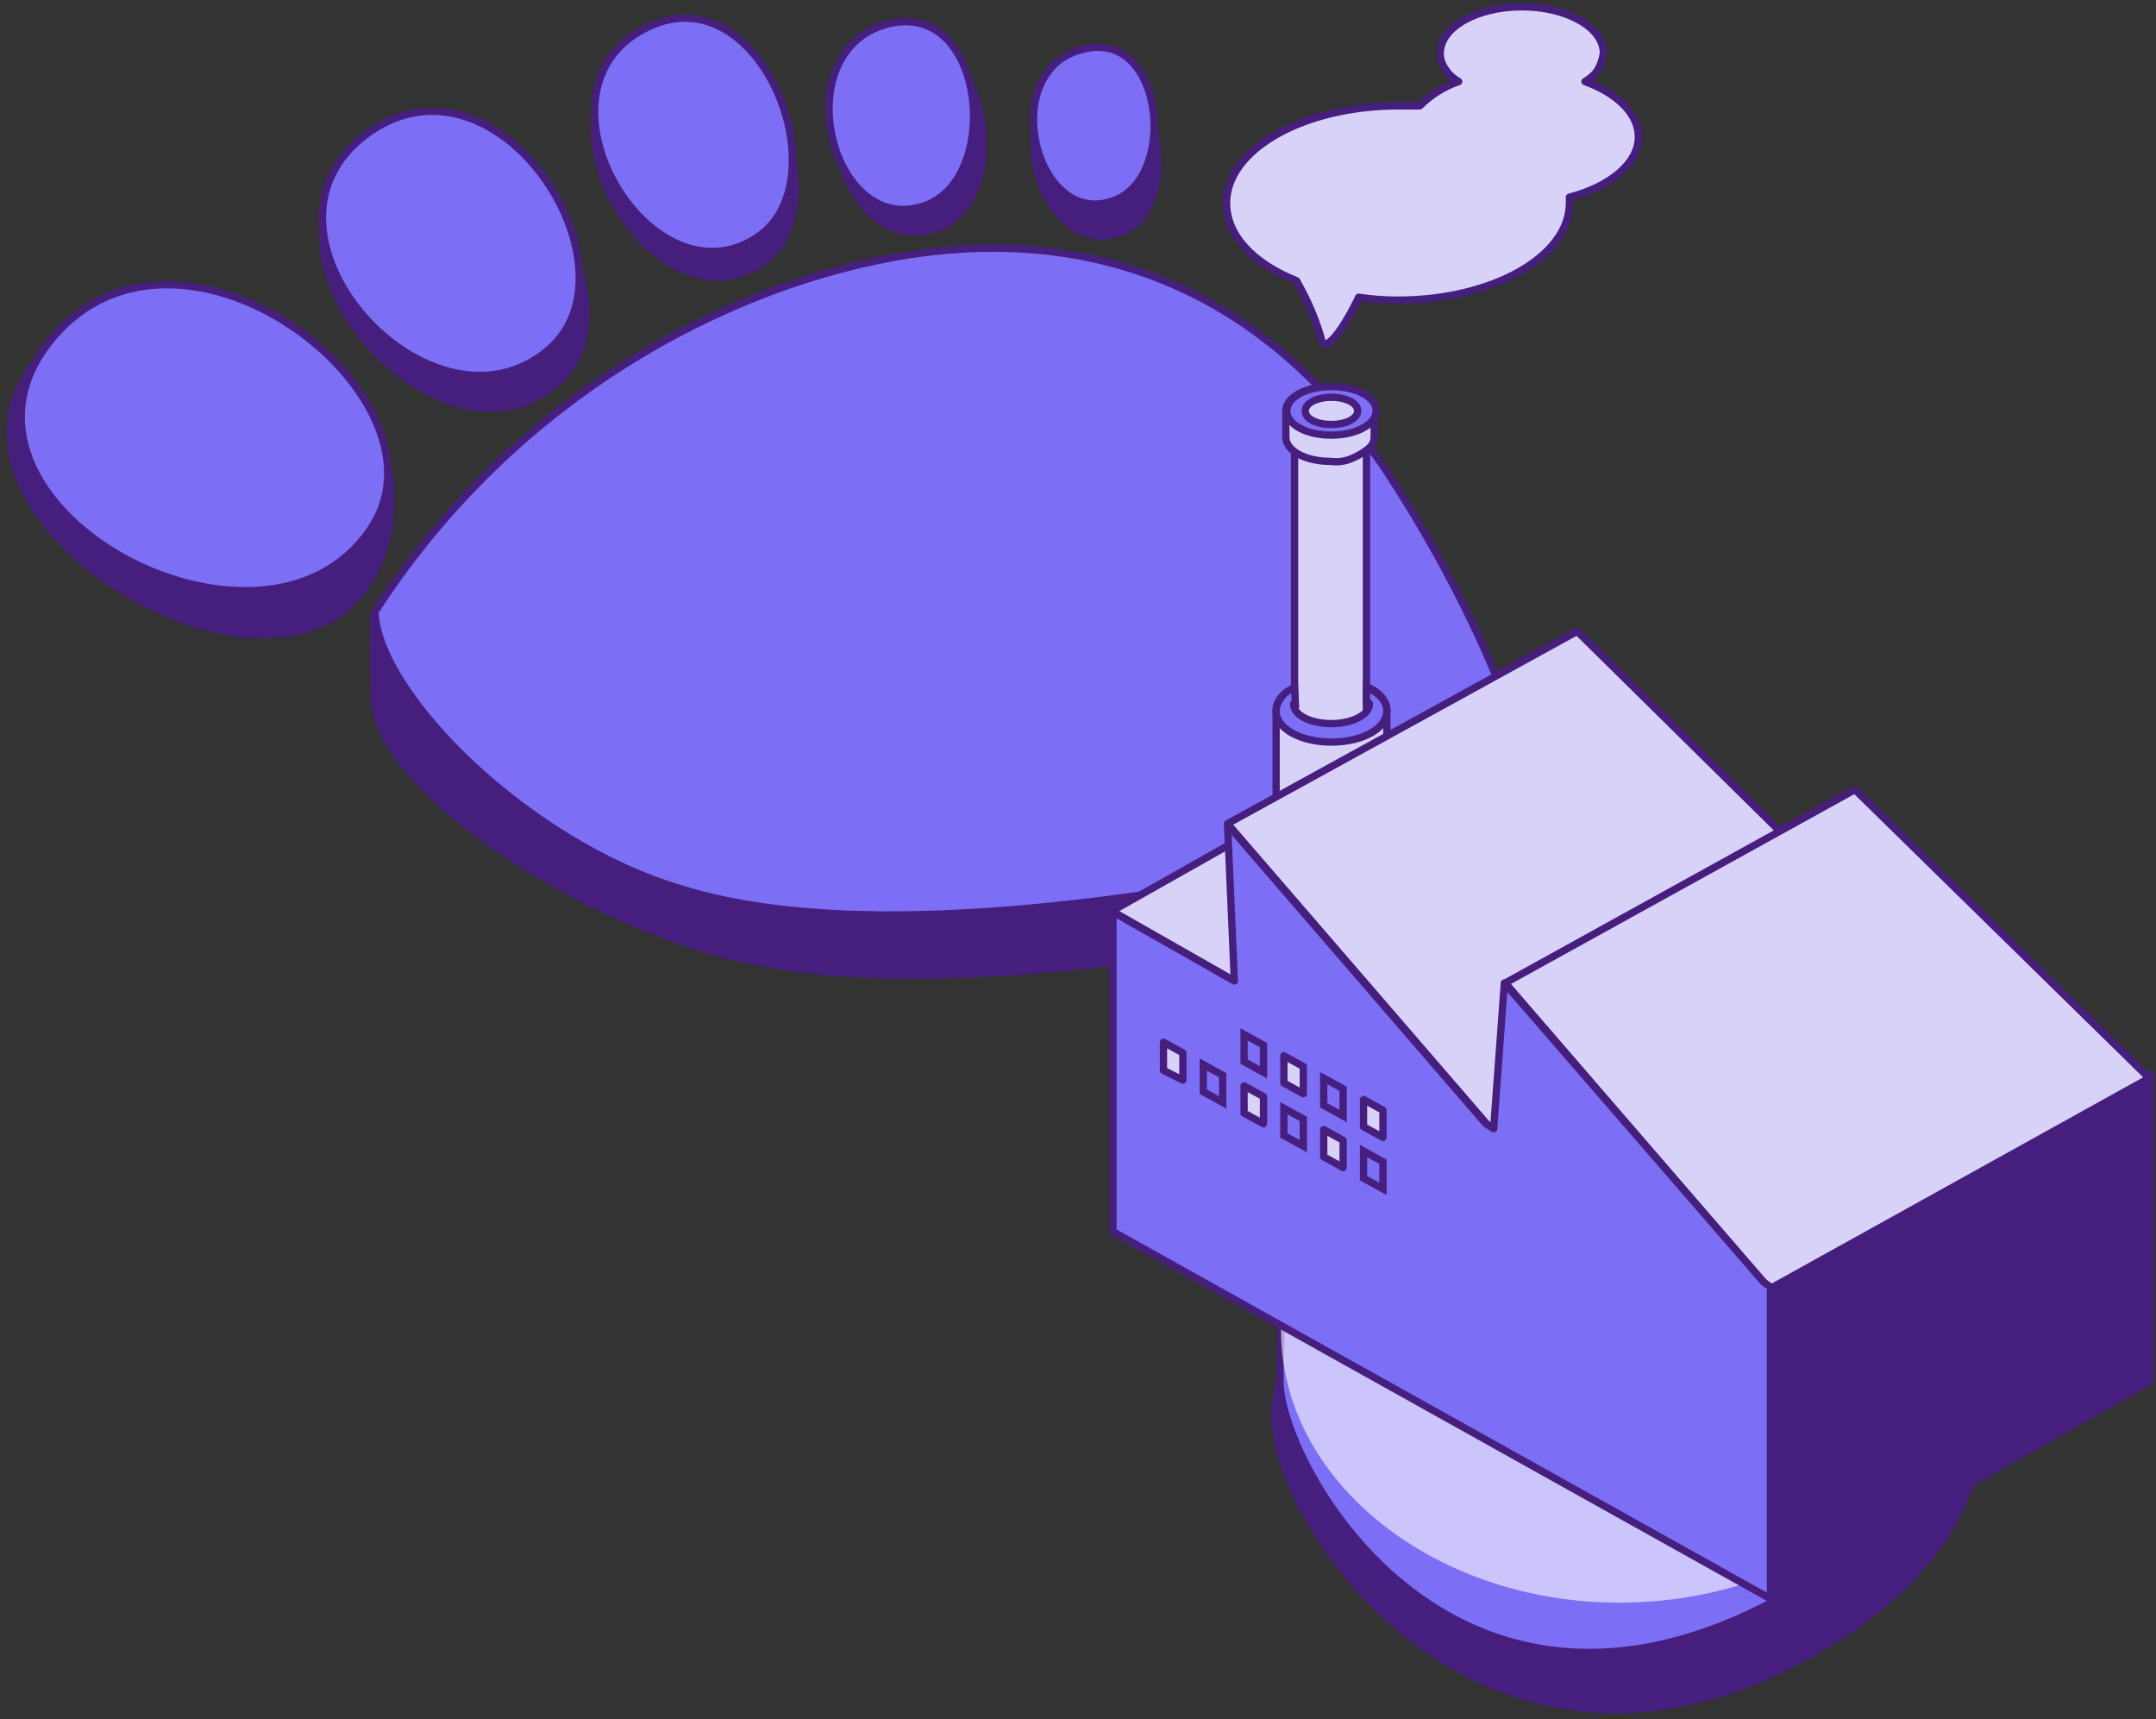 <?xml version="1.0" encoding="utf-8"?>
<!-- Generator: Adobe Illustrator 24.0.1, SVG Export Plug-In . SVG Version: 6.00 Build 0)  -->
<svg version="1.1" id="Livello_1" xmlns="http://www.w3.org/2000/svg" xmlns:xlink="http://www.w3.org/1999/xlink" x="0px" y="0px"
	 viewBox="0 0 222 177" style="enable-background:new 0 0 222 177;" xml:space="preserve">
<rect x="0" y="0" width="222" height="177" fill="#333333" stroke="none"/>
<style type="text/css">
	.st0{clip-path:url(#SVGID_2_);}
	.st1{fill:#461E7D;stroke:#461E7D;stroke-width:0.75;stroke-linecap:round;stroke-linejoin:round;}
	.st2{fill:#7D6EF6;stroke:#461E7D;stroke-width:0.75;stroke-linecap:round;stroke-linejoin:round;}
	.st3{opacity:0.6;}
	.st4{fill:#FFFFFF;}
	.st5{fill:#D8D2F9;stroke:#461E7D;stroke-width:0.75;stroke-linecap:round;stroke-linejoin:round;}
	.st6{fill:#7D6EF6;stroke:#461E7D;stroke-width:0.75;stroke-miterlimit:10;}
	.st7{fill:#D8D2F9;stroke:#461E7D;stroke-width:0.75;stroke-miterlimit:10;}
	.st8{fill:#461E7D;stroke:#461E7D;stroke-width:0.75;stroke-linejoin:round;}
	.st9{fill:#D8D2F9;stroke:#461E7D;stroke-width:0.75;stroke-linejoin:round;}
	.st10{fill:none;stroke:#461E7D;stroke-width:0.75;stroke-miterlimit:10;}
</style>
<g>
	<defs>
		<rect id="SVGID_1_" width="222" height="177"/>
	</defs>
	<clipPath id="SVGID_2_">
		<use xlink:href="#SVGID_1_"  style="overflow:visible;"/>
	</clipPath>
	<g class="st0">
		<path class="st1" d="M4,36.9C17.3,21,47.7,39.6,38.6,58.7C29.9,77-10,53.5,4,36.9z"/>
		<path class="st1" d="M37.8,15.8C51,6.3,67,30.8,57.4,39.4C45.4,50,23.8,25.8,37.8,15.8z"/>
		<path class="st1" d="M66.1,5c11.8-6.3,21.1,16.1,12.3,22.1C67.5,34.4,53.7,11.6,66.1,5z"/>
		<path class="st1" d="M91.8,4.7c10.1-2.7,12.7,15.6,4.9,18.7C87,27.2,81.2,7.7,91.8,4.7z"/>
		<path class="st1" d="M111.2,8c8.4-2.3,10.8,13.3,4.3,15.9C107.3,27,102.3,10.4,111.2,8z"/>
		<path class="st1" d="M38.6,72.2c0,0-0.3-8.8,0-9.2c2.7-3.7,18.7-18.3,44.7-27.3c28.7-10,49.8-0.1,62.7,20.3
			c12.9,20.5,15,34.9,17.1,38.4c0,0-25.5,1.1-33.9,2.5c-15.7,2.7-40.4,5.9-56.6,0.8C57.1,93,39,80.7,38.6,72.2z"/>
		<path class="st1" d="M122.2,111.8c13.2-5.8,27.7-7.8,42-5.9c28.8,4.4,59.8,42.2,23.4,63.7c-34.9,20.7-58.3-14.3-56.2-25.5
			C133.1,134.6,137.4,118.8,122.2,111.8z"/>
		<path class="st1" d="M122.2,111.8l-2.5-7.8l15.4,4.7L122.2,111.8z"/>
		<path class="st2" d="M5.4,34.8C18.7,19,47.2,41,38.2,54.4C27,71.2-8.6,51.6,5.4,34.8z"/>
		<path class="st2" d="M37.9,13.7c13.3-9.5,28.3,13.7,18.7,22.2C44.5,46.5,23.9,23.8,37.9,13.7z"/>
		<path class="st2" d="M66.3,3C78.1-3.3,86.8,18.5,78,24.4C67,31.8,53.8,9.6,66.3,3z"/>
		<path class="st2" d="M91.3,2.5c10.1-2.7,11.9,15.6,4.1,18.6C85.7,24.8,80.7,5.4,91.3,2.5z"/>
		<path class="st2" d="M111.4,5.1c8.4-2.3,9.9,13,3.4,15.5C106.7,23.8,102.5,7.4,111.4,5.1z"/>
		<path class="st2" d="M38.6,63c10-15.5,24.8-27.3,42.2-33.5c28.6-10,49.8-0.2,62.8,20.3c13.1,20.5,15,34.8,17,38.4
			c0,0-25.5,1.1-33.9,2.5c-15.7,2.7-40.4,5.9-56.6,0.8C54.5,86.9,39,71.6,38.6,63z"/>
		<path class="st2" d="M119.7,104.1c13.4-4.8,27.9-6.3,42-4.3c28.8,4.4,59.8,42.2,23.4,63.7c-35,20.6-53.3-12.6-53.3-21.3
			C131.7,133.4,134.9,111,119.7,104.1z"/>
		<g class="st3">
			<path class="st4" d="M166.7,165c19.3,0,34.9-12.4,34.9-28.1s-15.5-28.3-34.9-28.3c-19.3,0-34.8,12.6-34.8,28.3
				S147.8,165,166.7,165z"/>
		</g>
		<path class="st5" d="M142.8,73.1c0-1.8-2.6-3.1-5.7-3.1c-3.1,0-5.7,1.4-5.7,3.1v11.3c0,1.8,2.6,3.1,5.7,3.1
			c0.9,0.1,1.9-0.1,2.8-0.4c0.9-0.3,1.7-0.8,2.4-1.5c0.3-0.4,0.5-0.8,0.5-1.3L142.8,73.1z"/>
		<path class="st5" d="M133.3,46.6v28.6h7.4V45.5L133.3,46.6z"/>
		<path class="st5" d="M141.6,42.3c0-1.4-2-2.5-4.6-2.5c-2.5,0-4.6,1.1-4.6,2.5v2.7c0,1.4,2,2.5,4.6,2.5c0.8,0.1,1.5,0,2.2-0.3
			c0.7-0.3,1.4-0.7,1.9-1.2c0.3-0.3,0.4-0.7,0.4-1.1V42.3z"/>
		<path class="st6" d="M137.1,44.8c2.5,0,4.6-1.1,4.6-2.5c0-1.4-2-2.5-4.6-2.5s-4.6,1.1-4.6,2.5C132.5,43.7,134.5,44.8,137.1,44.8z"
			/>
		<path class="st6" d="M133.3,70.8c-0.5,0.2-1,0.5-1.3,0.9s-0.6,0.9-0.6,1.5c0,1.8,2.5,3.2,5.7,3.2c3.2,0,5.7-1.4,5.7-3.2
			c0-1-0.8-1.9-2.1-2.4v1.7c0.2,0.2,0.3-0.3,0.3,0c0,1.1-1.8,2-3.9,2c-2.2,0-3.9-0.9-3.9-2c0-0.2,0,0.4,0.2,0.2L133.3,70.8z"/>
		<path class="st7" d="M137.1,43.7c1.5,0,2.7-0.6,2.7-1.4s-1.2-1.4-2.7-1.4s-2.7,0.6-2.7,1.4S135.5,43.7,137.1,43.7z"/>
		<path class="st8" d="M182.2,164.4l39.2-22.2v-31.6l-39.2,21.6V164.4z"/>
		<path class="st9" d="M114.5,93.8l67.7,38.6l39.2-21.6l-69.2-38.3L114.5,93.8z"/>
		<path class="st9" d="M153.6,116.3l-27.2-31.5L162.4,65l29.4,29L153.6,116.3z"/>
		<path class="st9" d="M182.2,132.7l-27.2-31.5L191,81.3l30.3,29.7L182.2,132.7z"/>
		<path class="st2" d="M181.6,132l-26.7-30.8l-1.1,15l-0.8-0.5l-26.6-30.8l0.7,16.1l-12.5-7.1v32.9l67.7,37.8v-32.1L181.6,132z"/>
		<path class="st9" d="M121.8,111.2v-2.8l-2-1.1v2.9L121.8,111.2z"/>
		<path class="st10" d="M125.9,113.5v-2.8l-2-1.1v2.8L125.9,113.5z"/>
		<path class="st9" d="M130.1,115.7v-2.8l-2-1.1v2.8L130.1,115.7z"/>
		<path class="st10" d="M134.2,118v-2.8l-2-1.1v2.8L134.2,118z"/>
		<path class="st9" d="M138.3,120.2v-2.8l-2-1.1v2.8L138.3,120.2z"/>
		<path class="st10" d="M142.4,122.4v-2.8l-2-1.1v2.8L142.4,122.4z"/>
		<path class="st10" d="M130.1,110.4v-2.8l-2-1.1v2.8L130.1,110.4z"/>
		<path class="st9" d="M134.2,112.6v-2.8l-2-1.1v2.8L134.2,112.6z"/>
		<path class="st10" d="M138.3,114.9v-2.8l-2-1.1v2.8L138.3,114.9z"/>
		<path class="st9" d="M142.4,117.1v-2.8l-2-1.1v2.8L142.4,117.1z"/>
		<path class="st9" d="M168.7,14.1c0-2.4-2.2-4.5-5.5-5.7c0.5-0.3,1-0.7,1.3-1.2c0.3-0.5,0.5-1.1,0.6-1.7c0-2.7-3.8-4.8-8.4-4.8
			c-4.6,0-8.4,2.1-8.4,4.8c0,0.6,0.2,1.2,0.6,1.7c0.3,0.5,0.8,0.9,1.3,1.2c-1.5,0.5-2.9,1.4-4,2.5c-0.7,0-1.4,0-2.2,0
			c-9.8,0-17.7,4.5-17.7,10c0,3.3,2.7,6.2,7.2,8c1.2,2.1,2.1,4.2,2.7,6.5c0.9,0.4,2.7-2.7,3.7-4.8c1.3,0.2,2.7,0.3,4,0.3
			c9.8,0,17.7-4.5,17.7-10c0-0.2,0-0.4,0-0.6C165.8,19.2,168.7,16.8,168.7,14.1z"/>
	</g>
</g>
</svg>
